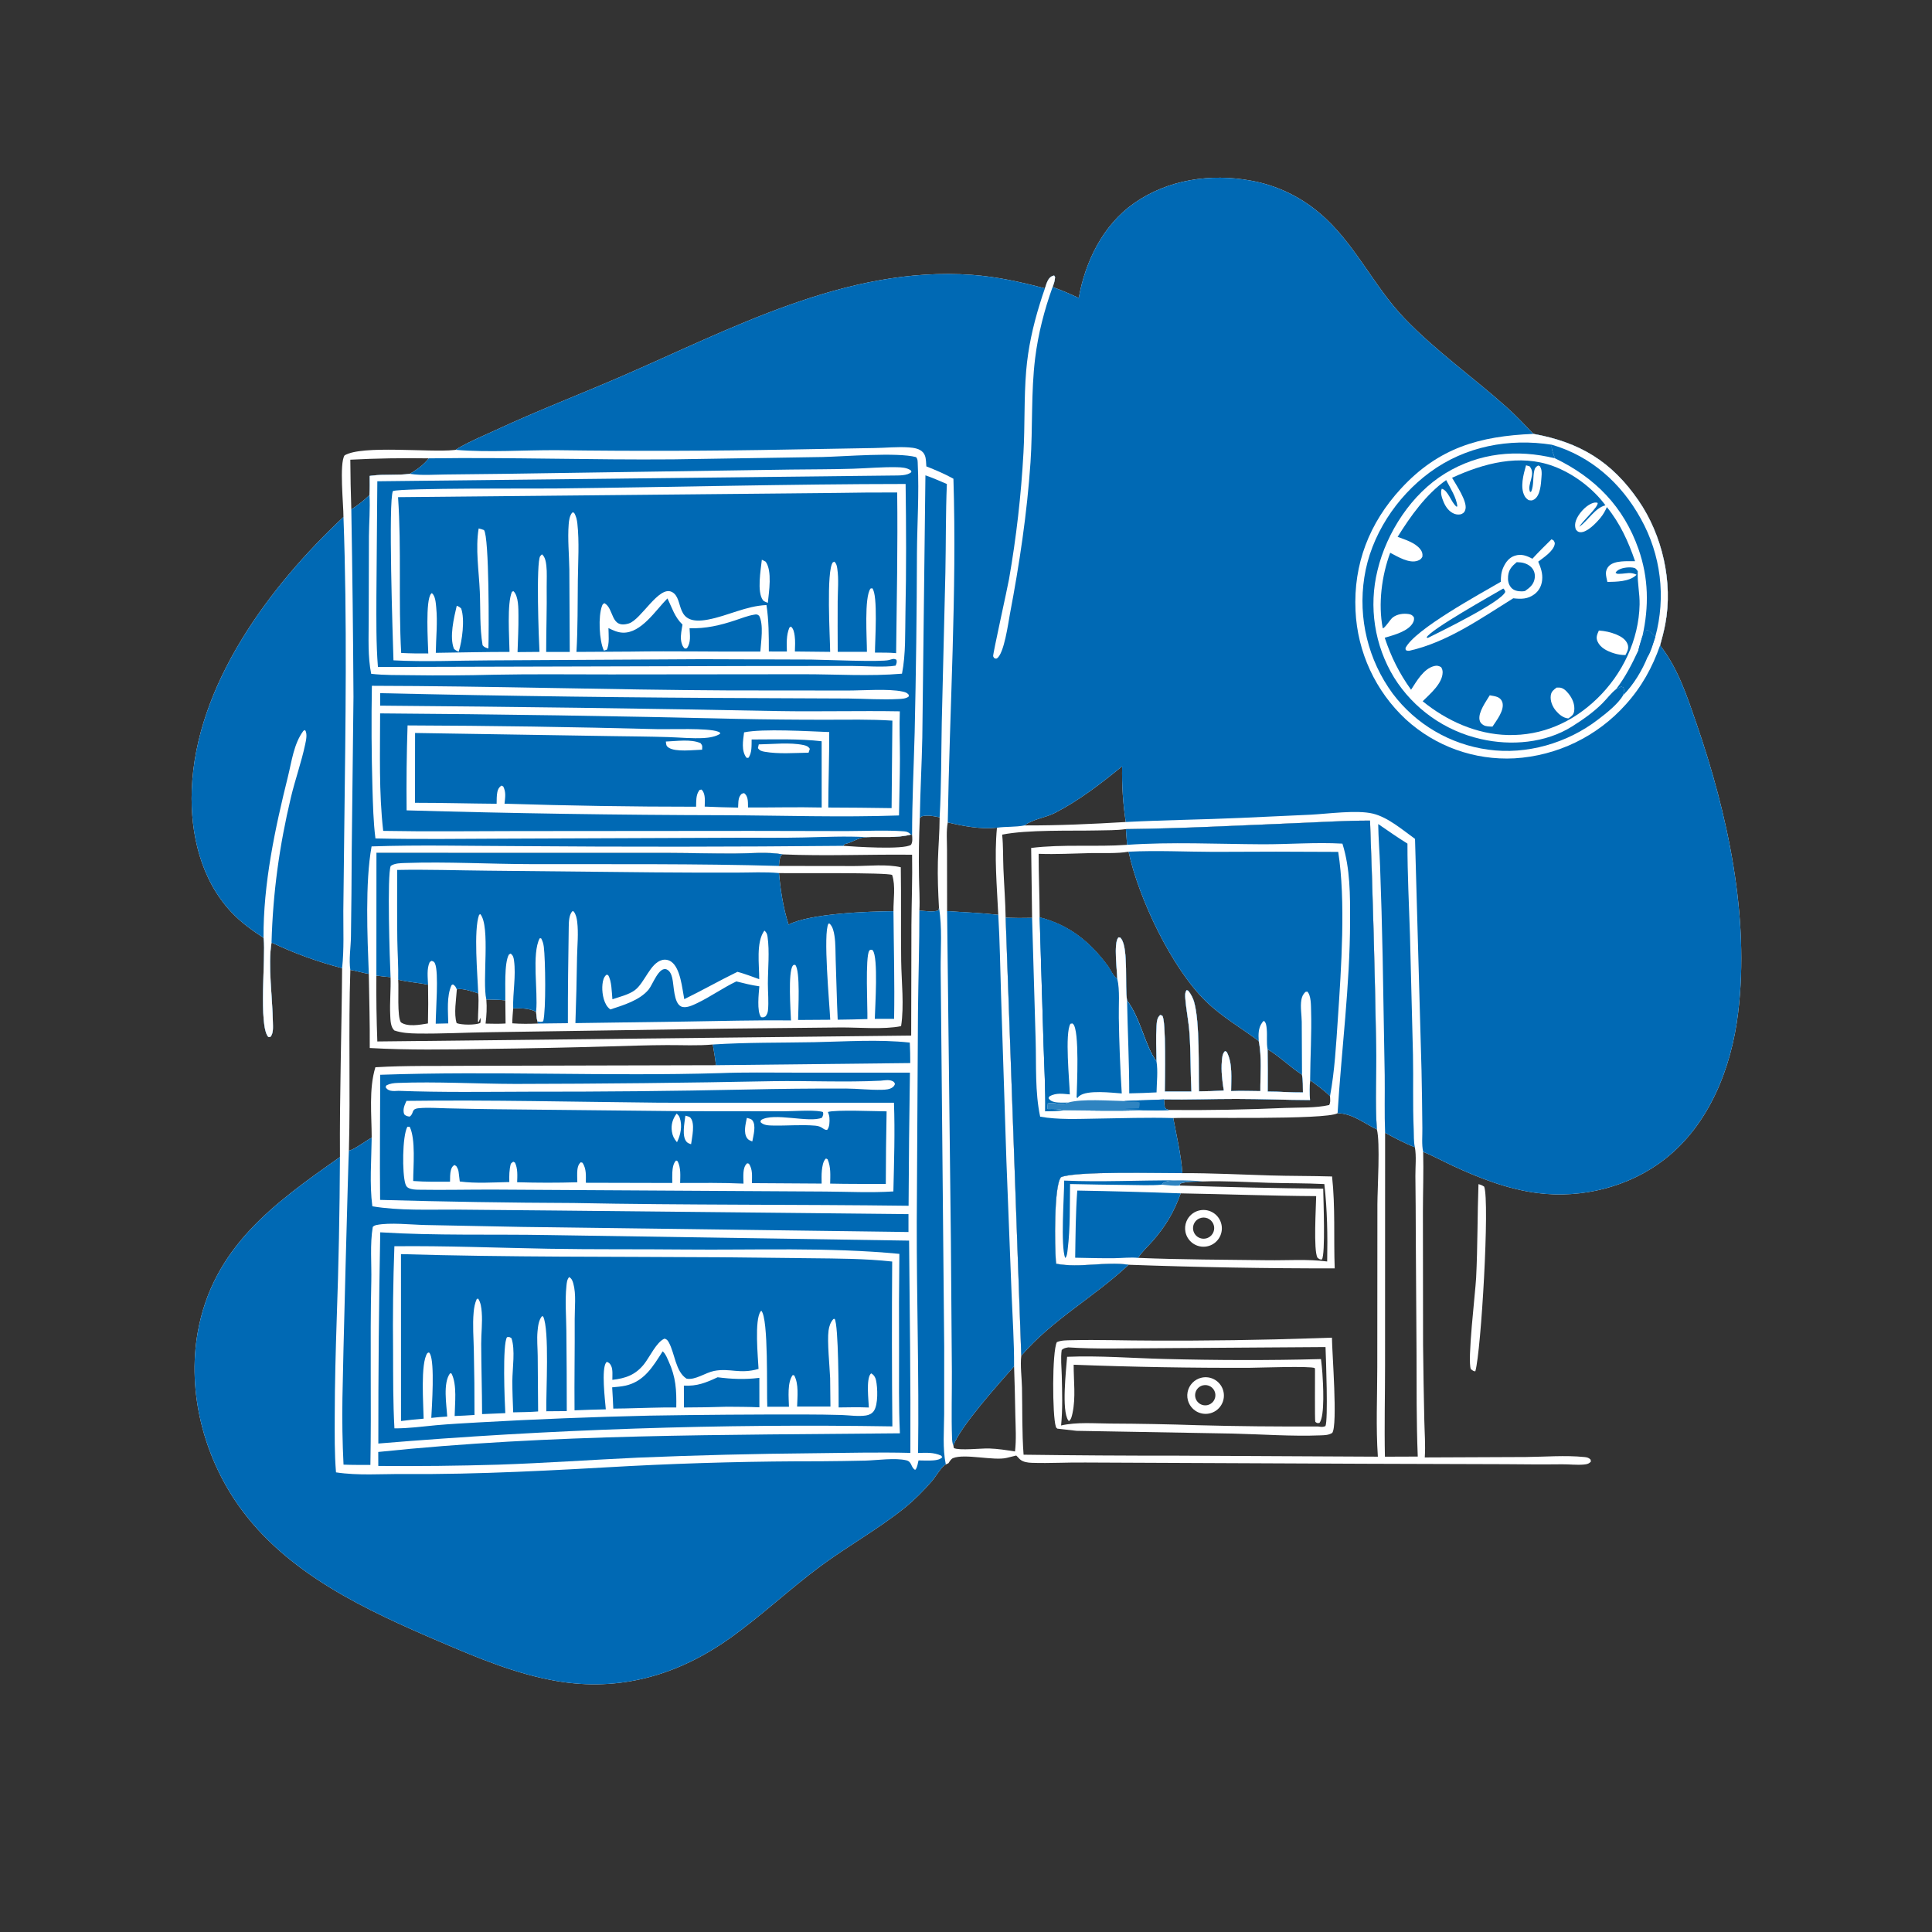 <?xml version="1.0" encoding="utf-8" ?>
<svg xmlns="http://www.w3.org/2000/svg" xmlns:xlink="http://www.w3.org/1999/xlink" width="1024" height="1024">
	<rect width="100%" height="100%" fill="#333333" stroke="none"/>
	<path fill="white" d="M571.762 157.93C575.172 138.573 584.643 119.286 600.973 107.788C618.993 95.101 641.669 91.817 663.042 95.744C676.35 98.138 688.793 103.992 699.121 112.718C717.742 128.217 727.694 151.303 744.392 168.705C761.097 186.115 780.669 199.824 798.564 215.835C803.582 220.324 808.086 225.107 812.736 229.962C837.168 234.371 854.152 244.509 868.424 265.256C881.11 283.696 886.8 308.61 882.65 330.676C881.926 334.527 880.945 338.292 879.88 342.06C889.418 354.246 894.126 368.9 899.122 383.355C915.796 431.596 927.454 485.791 921.231 536.96C917.702 565.978 905.977 595.974 882.342 614.415C863.496 629.119 838.41 635.368 814.816 632.331C799.146 630.314 783.943 624.41 769.694 617.756C764.601 615.378 759.507 612.59 754.307 610.493C754.575 621.085 754.191 631.621 754.173 642.208L754.254 712.749C754.4 726.062 754.619 739.374 754.912 752.685C755.043 759.183 755.604 766 755.157 772.474L808.695 772.248C818.838 772.146 829.603 771.244 839.693 772.253C841.075 772.391 841.904 772.549 842.973 773.516L843.252 774.596C842.229 775.815 841.174 776.075 839.6 776.227C835.756 776.597 831.808 776.066 827.948 776.111C817.836 776.226 807.785 776.152 797.655 776.051L722.808 775.818L575.5 775.166C565.993 775.034 556.417 775.643 546.936 775.33C544.801 775.259 542.246 774.954 540.583 773.467C540.172 773.099 539.831 772.682 539.452 772.286C539.182 772.005 538.9 771.737 538.625 771.461L533.641 772.691C526.81 774.382 511.301 770.287 505.101 772.847C504.054 773.279 503.303 774.635 502.712 775.528L501.296 776.199C499.161 777.092 495.696 782.989 493.949 784.998C489.588 790.013 484.709 794.981 479.518 799.162C465.31 810.608 449.237 819.441 434.616 830.302C418.191 842.502 403.285 856.659 386.579 868.486C359.148 887.907 328.486 896.743 295.09 890.999C273.611 887.304 253.625 878.923 233.701 870.393C194.076 853.429 151.912 834.175 126.323 797.803C107.967 771.711 99.183 737.742 104.801 706.139C112.81 661.091 145.292 637.764 180.178 613.274C179.967 579.92 181.092 546.497 181.325 513.133C168.452 509.814 155.926 505.268 143.92 499.557C141.9 511.579 144.482 529.304 144.634 541.922C144.664 544.374 145.022 547.805 143.225 549.677L142.209 549.617C136.923 543.832 140.891 507.044 139.764 497.686C139.739 497.476 139.709 497.267 139.681 497.058C133.548 493.056 127.82 488.963 122.76 483.607C106.505 466.402 100.797 442.002 101.625 418.871C103.622 363.064 142.878 310.699 182.044 274.018C182.077 267.64 179.758 245.612 182.631 241.358C191.787 235.803 227.766 239.916 240.665 238.529L241.511 238.434C242.112 238.002 242.679 237.632 243.319 237.262C249.54 233.665 256.489 230.86 263.019 227.822C284.502 217.825 306.466 209.376 328.19 199.996C387.351 174.449 448.551 140.854 515.129 145.685C528.349 146.644 541.053 149.456 553.831 152.843C554.367 151.236 554.852 149.363 555.824 147.955C556.541 146.914 557.477 146.202 558.72 146.038L559.216 146.9C559.109 148.835 558.572 150.339 557.894 152.144C562.714 153.793 567.154 155.799 571.762 157.93ZM529.101 484.866C528.392 469.565 526.935 453.989 528.411 438.703C519.791 439.619 510.682 437.881 502.336 435.908C501.469 440.465 501.946 445.828 501.936 450.478L501.983 482.897C510.983 483.552 520.141 483.851 529.101 484.866ZM505.303 766.15L505.576 767.505C508.326 768.925 520.272 767.595 524.151 767.713C528.8 767.854 533.385 768.586 537.972 769.305C538.721 763.01 538.284 756.643 538.153 750.324C538.008 741.611 537.786 732.9 537.487 724.192C529.575 733.187 509.026 755.896 505.303 766.15ZM487.512 433.522C487.046 443.842 486.902 454.174 487.08 464.502C487.157 470.505 487.599 476.614 487.289 482.608C490.014 482.789 495.052 483.628 497.46 482.443L497.673 481.092C497.232 473.039 496.895 464.867 497.097 456.803C497.295 448.916 498.025 441.114 498.024 433.205C494.768 432.549 491.826 431.854 488.523 432.678L487.512 433.522ZM541.296 718.565C540.68 723.81 541.562 730.135 541.675 735.498C541.925 747.304 541.633 759.252 542.521 771.022C569.506 771.387 596.494 771.555 623.482 771.528L730.298 772.066C729.2 756.383 729.99 740.224 729.985 724.479L730.049 638.22C730.087 629.774 731.598 605.365 729.774 598.627C728.71 583.866 729.707 568.757 729.386 553.941C728.694 514.264 727.615 474.593 726.148 434.937C713.26 434.915 700.415 435.731 687.543 436.251C657.321 437.471 626.998 439.115 596.753 439.443C591.755 440.142 586.641 440.042 581.601 440.152C567.241 440.464 544.64 439.675 531.162 442.374C531.789 448.358 531.585 454.469 531.834 460.483C532.192 469.112 532.866 477.781 533.013 486.411L541.296 718.565ZM199.489 517.088C199.384 528.727 199.552 540.366 199.993 551.997L482.947 548.873L483.073 490.25C483.158 477.814 483.66 465.48 483.425 453.023C460.633 452.762 437.634 453.824 414.873 452.843C406.908 451.373 397.285 452.378 389.129 452.398C377.861 452.425 366.598 452.114 355.33 452.073L199.532 452.04L199.489 517.088ZM734.035 772.075L751.443 772.01C750.702 753.524 750.852 734.994 750.785 716.496L750.397 655.073C750.379 644.477 750.309 633.881 750.185 623.285C750.15 618.479 750.775 612.765 749.914 608.063C744.466 605.961 739.273 603.166 734.137 600.402L734.107 723.692C734.104 739.793 733.694 755.982 734.035 772.075ZM483.434 442.537L482.857 442.344C475.015 444.348 467.22 443.334 459.233 443.702C454.956 443.837 451.889 446.491 447.748 447.393C447.042 448.138 447.172 447.775 447.039 448.307C452.532 448.725 478.915 450.533 482.883 447.74C483.804 446.13 483.512 444.323 483.434 442.537ZM186.203 270.009C189.655 267.801 192.88 265.255 195.828 262.409C196.021 259.017 195.985 255.646 195.94 252.25L196.381 252.191C196.626 252.16 196.872 252.135 197.117 252.102C203.824 251.214 210.563 252.043 217.222 251.131C221.195 248.829 224.358 246.501 227.289 242.935C213.515 242.714 199.425 242.922 185.675 243.653C185.724 252.44 185.9 261.227 186.203 270.009ZM185.685 514.069C184.61 546.011 185.793 577.949 184.92 609.862C187.476 609.508 194.221 604.417 197.002 602.999C196.997 590.997 195.416 577.224 198.962 565.667C215.442 564.678 231.934 565.091 248.435 564.892L379.471 564.576C379.066 560.905 378.403 557.254 377.812 553.608C369.837 554.343 361.55 553.885 353.52 553.918C343.3 553.959 333.096 554.333 322.879 554.612C301.09 555.242 279.295 555.687 257.498 555.947C236.953 556.269 216.504 556.629 195.974 555.47C196.085 542.416 195.676 529.253 195.472 516.194C192.202 515.657 188.998 514.604 185.685 514.069ZM596.673 435.679C595.19 425.909 594.552 416.029 594.765 406.15C583.692 415.2 572.025 424.209 559.259 430.8C554.077 433.475 547.662 434.038 542.981 437.498C560.718 437.562 578.969 436.747 596.673 435.679Z"/>
	<path fill="#0069B4" d="M571.762 157.93C575.172 138.573 584.643 119.286 600.973 107.788C618.993 95.101 641.669 91.817 663.042 95.744C676.35 98.138 688.793 103.992 699.121 112.718C717.742 128.217 727.694 151.303 744.392 168.705C761.097 186.115 780.669 199.824 798.564 215.835C803.582 220.324 808.086 225.107 812.736 229.962C837.168 234.371 854.152 244.509 868.424 265.256C881.11 283.696 886.8 308.61 882.65 330.676C881.926 334.527 880.945 338.292 879.88 342.06C889.418 354.246 894.126 368.9 899.122 383.355C915.796 431.596 927.454 485.791 921.231 536.96C917.702 565.978 905.977 595.974 882.342 614.415C863.496 629.119 838.41 635.368 814.816 632.331C799.146 630.314 783.943 624.41 769.694 617.756C764.601 615.378 759.507 612.59 754.307 610.493C753.453 606.809 753.94 601.751 753.877 597.925C753.797 587.784 753.65 577.643 753.438 567.504L749.99 444.625C743.407 439.903 735.739 433.203 727.69 431.243C719.184 429.172 703.85 431.341 694.71 431.804L657.51 433.511C637.248 434.422 616.913 434.627 596.673 435.679C595.19 425.909 594.552 416.029 594.765 406.15C583.692 415.2 572.025 424.209 559.259 430.8C554.077 433.475 547.662 434.038 542.981 437.498C538.176 438.456 533.233 438.024 528.411 438.703C519.791 439.619 510.682 437.881 502.336 435.908C503.317 375.296 507.215 314.336 505.336 253.74C500.698 251.157 495.916 249.138 490.985 247.203L490.9 245.994C490.77 243.841 490.743 241.566 489.257 239.827C487.468 237.734 484.257 237.317 481.692 237.133C475.7 236.704 469.343 237.388 463.318 237.468L417.969 238.265C377.117 239.048 336.255 239.162 295.4 238.606C277.492 238.495 259.376 239.904 241.511 238.434C242.112 238.002 242.679 237.632 243.319 237.262C249.54 233.665 256.489 230.86 263.019 227.822C284.502 217.825 306.466 209.376 328.19 199.996C387.351 174.449 448.551 140.854 515.129 145.685C528.349 146.644 541.053 149.456 553.831 152.843C554.367 151.236 554.852 149.363 555.824 147.955C556.541 146.914 557.477 146.202 558.72 146.038L559.216 146.9C559.109 148.835 558.572 150.339 557.894 152.144C562.714 153.793 567.154 155.799 571.762 157.93Z"/>
	<path fill="white" d="M812.736 229.962C837.168 234.371 854.152 244.509 868.424 265.256C881.11 283.696 886.8 308.61 882.65 330.676C881.926 334.527 880.945 338.292 879.88 342.06C875.777 353.818 870.027 364.175 861.643 373.435C846.533 390.354 825.339 400.602 802.694 401.938C781.518 403.048 760.782 395.615 745.134 381.304C729.033 366.331 719.452 345.636 718.45 323.672C717.299 298.93 725.789 277.159 742.513 258.996C762.467 237.326 784.074 231.156 812.736 229.962Z"/>
	<path fill="white" d="M860.295 368.482C857.536 373.258 851.376 378.015 846.985 381.386C830.705 393.883 809.128 400.192 788.715 397.32C768.569 394.556 750.362 383.856 738.146 367.6C725.146 349.891 719.738 327.731 723.118 306.024C726.483 283.992 740.057 263.404 757.889 250.305C776.637 236.533 799.765 232.157 822.558 235.726C843.271 241.8 859.325 256.115 869.653 274.914C880.316 293.977 883.073 316.463 877.332 337.537C876.166 340.992 875.138 344.952 873.296 348.094C870.466 355.216 865.75 363.056 860.295 368.482Z"/>
	<path fill="#0069B4" d="M860.295 368.482C857.536 373.258 851.376 378.015 846.985 381.386C830.705 393.883 809.128 400.192 788.715 397.32C768.569 394.556 750.362 383.856 738.146 367.6C725.146 349.891 719.738 327.731 723.118 306.024C726.483 283.992 740.057 263.404 757.889 250.305C776.637 236.533 799.765 232.157 822.558 235.726C821.922 237.44 823.533 241.191 824.156 242.907C803.984 238.003 784.058 239.916 766.045 250.873C748.184 261.738 734.96 282.142 730.115 302.259C725.347 321.61 728.499 342.064 738.871 359.082C749.23 375.661 765.791 387.408 784.862 391.704C800.819 395.392 819.145 393.893 833.221 385.043C838.871 381.49 844.441 377.592 849.19 372.881C851.58 370.511 853.965 367.279 856.573 365.274C857.45 364.81 858.336 364.36 859.229 363.925L860.447 364.349C860.969 366.007 860.752 366.534 860.353 368.129C860.325 368.245 860.314 368.364 860.295 368.482Z"/>
	<path fill="#0069B4" d="M822.558 235.726C843.271 241.8 859.325 256.115 869.653 274.914C880.316 293.977 883.073 316.463 877.332 337.537C876.337 336.387 875.254 335.425 874.05 334.503C873.236 333.88 873.26 334.086 872.311 334.212C871.944 335.032 871.566 335.751 871.042 336.478L870.532 337.177C874.037 321.475 873.812 306.328 868.449 291.044C860.547 268.531 845.433 253.162 824.156 242.907C823.533 241.191 821.922 237.44 822.558 235.726Z"/>
	<path fill="#0069B4" d="M870.532 337.177L871.042 336.478C871.566 335.751 871.944 335.032 872.311 334.212C873.26 334.086 873.236 333.88 874.05 334.503C875.254 335.425 876.337 336.387 877.332 337.537C876.166 340.992 875.138 344.952 873.296 348.094C870.466 355.216 865.75 363.056 860.295 368.482C860.314 368.364 860.325 368.245 860.353 368.129C860.752 366.534 860.969 366.007 860.447 364.349L859.229 363.925C858.336 364.36 857.45 364.81 856.573 365.274C861.558 358.746 864.878 352.139 868.342 344.753C868.938 342.22 869.803 339.68 870.532 337.177Z"/>
	<path fill="#0069B4" d="M870.532 337.177L871.042 336.478C871.566 335.751 871.944 335.032 872.311 334.212C873.26 334.086 873.236 333.88 874.05 334.503C875.254 335.425 876.337 336.387 877.332 337.537C876.166 340.992 875.138 344.952 873.296 348.094L872.907 347.663C873.081 346.709 873.112 345.775 873.151 344.808C872.213 343.278 871.358 342.997 869.816 342.128C869.576 342.853 869.662 342.531 869.486 343.34C869.297 344.212 869.016 344.212 868.342 344.753C868.938 342.22 869.803 339.68 870.532 337.177Z"/>
	<path fill="#0069B4" d="M769.625 253.235C786.359 245.549 805.373 240.423 823.391 247.112C833.861 250.999 844.293 258.811 850.913 267.814C845.256 269.302 841.811 275.876 837.023 279.224C838.875 276.065 847.219 268.67 846.8 266.546C845.586 266.103 844.508 266.461 843.366 266.964C840.077 268.417 836.537 272.462 835.318 275.822C834.702 277.519 834.666 278.879 835.187 280.586C836.001 281.505 836.331 282.027 837.673 282.088C841.256 282.253 846.193 277.019 848.36 274.353C849.774 272.613 850.775 270.814 851.678 268.771C858.719 277.455 863.004 286.934 866.626 297.447C862.648 297.53 855.848 296.907 852.8 299.964C851.84 300.927 851.171 302.411 851.169 303.776C851.166 305.3 851.629 306.961 851.949 308.448C856.723 308.333 863.396 308.342 867.123 304.913C867.228 304.817 867.317 304.705 867.414 304.601C864.036 303.012 862.058 304.069 858.638 304.122C857.584 304.138 857.04 304.317 856.282 303.566C856.607 303.066 856.622 302.98 857.149 302.539C859.108 300.897 862.898 300.517 865.316 300.824C866.892 301.023 867.155 301.514 868.064 302.76C868.052 303.009 868.038 303.259 868.03 303.509C867.839 309.014 869.136 314.726 869.022 320.353C868.64 339.174 859.945 357.297 846.479 370.298C833.479 382.849 817.413 389.989 799.238 389.577C782.639 389.201 766.779 382.064 754.047 371.677C757.945 367.789 764.491 362.329 764.623 356.458C764.648 355.343 764.393 354.574 763.846 353.624C762.527 352.852 761.589 352.652 760.075 353.04C754.498 354.47 750.839 361.065 747.891 365.575C741.628 356.867 737.328 348.191 733.932 338.023C738.585 336.623 746.877 334.569 749.079 329.679C749.496 328.753 749.505 328.212 749.422 327.229C748.692 326.13 747.965 325.669 746.637 325.462C743.765 325.013 740.47 325.491 738.142 327.304C736.821 328.333 733.953 333.059 732.889 332.997C730.398 320.157 732.306 305.169 736.837 292.983C740.682 294.969 746.943 298.88 751.477 297.161C752.736 296.684 753.28 296.236 753.899 295.064C754.09 293.457 753.77 292.37 752.79 291.108C750.079 287.619 744.783 286.034 740.767 284.545C747.546 273.666 755.894 261.892 766.501 254.456C768.593 258.537 772.05 263.844 772.41 268.416L771.965 268.534C769.04 266.161 767.602 259.899 764.168 259.047C763.26 261.187 764.28 264.007 765.142 266.062C766.278 268.769 768.111 271.319 770.97 272.38C772.015 272.768 773.687 272.886 774.721 272.404C775.956 271.828 776.376 271.208 776.715 269.899C777.787 265.758 771.748 256.92 769.625 253.235Z"/>
	<path fill="white" d="M822.331 285.829L823.474 286.501C823.819 287.19 824.167 287.535 824.042 288.338C823.463 292.069 818.122 295.529 815.292 297.677C816.663 300.931 817.759 303.961 817.359 307.573C817.033 310.52 815.673 313.169 813.275 314.959C809.741 317.597 806.202 317.58 802.061 317.1C784.747 327.863 767.29 340.287 747.124 344.881C746.045 344.981 745.976 344.97 745.061 344.542L744.938 343.491C749.724 333.627 784.269 314.913 795.463 308.359C795.492 305.578 795.63 303.3 796.803 300.713C798.055 297.95 799.873 295.519 802.863 294.554C806.348 293.429 809.131 294.519 812.213 296.144C815.438 292.57 818.92 289.224 822.331 285.829Z"/>
	<path fill="#0069B4" d="M803.893 297.957C804.611 297.988 805.329 298.022 806.044 298.103C808.4 298.37 810.851 299.485 812.273 301.445C813.432 303.044 813.731 305.016 813.343 306.93C812.722 309.987 810.693 311.554 808.264 313.259C807.614 313.394 807.098 313.44 806.434 313.442C804.479 313.446 802.246 312.994 800.921 311.413C799.427 309.631 799.104 307.541 799.328 305.271C799.663 301.868 801.366 300.053 803.893 297.957Z"/>
	<path fill="#0069B4" d="M796.783 311.931C797.529 312.678 797.566 312.759 797.823 313.715C795.601 319.203 763.181 334.896 756.782 338.123L756.121 337.88C757.829 333.874 791.48 315.043 796.783 311.931Z"/>
	<path fill="white" d="M847.431 334.194C850.707 334.421 853.677 335.065 856.725 336.314C859.138 337.304 861.748 338.889 862.672 341.484C863.454 343.683 862.511 345.281 861.52 347.203C859.342 347.189 857.387 346.892 855.307 346.223C851.934 345.137 848.267 343.453 846.74 340.02C845.74 337.77 846.521 336.294 847.431 334.194Z"/>
	<path fill="white" d="M825.04 364.433C825.518 364.421 825.997 364.4 826.475 364.425C828.543 364.534 830.028 366.049 831.278 367.557C833.418 370.14 834.844 373.51 834.343 376.923C834.046 378.949 832.848 379.652 831.304 380.758C831.16 380.75 831.014 380.754 830.871 380.734C828.405 380.401 826.259 378.593 824.7 376.757C822.826 374.552 821.552 371.527 821.944 368.59C822.225 366.484 823.469 365.615 825.04 364.433Z"/>
	<path fill="white" d="M789.595 368.524C790.95 368.759 792.526 368.968 793.805 369.494C795.015 370.004 795.932 371.031 796.303 372.29C797.489 376.459 793.186 381.846 791.047 385.122C789.615 385.091 787.599 385.093 786.341 384.354C785.215 383.693 784.44 382.899 784.185 381.574C783.399 377.485 787.619 371.831 789.595 368.524Z"/>
	<path fill="white" d="M808.831 246.623L810.684 247.133C814.428 251.385 809.079 256.707 810.996 260.815L811.597 260.506C813.026 257.066 812.377 253.015 813.214 249.402C813.557 247.921 814.004 247.509 815.247 246.721L816.162 247.086C817.056 248.6 817.116 249.568 817.113 251.308C817.084 251.87 817.048 252.432 817.005 252.993C816.757 256.402 816.443 262.607 813.198 264.677C811.972 265.46 811.533 265.284 810.177 265.068C809.315 264.446 808.661 263.933 808.133 262.992C805.52 258.332 807.466 251.456 808.831 246.623Z"/>
	<path fill="white" d="M553.831 152.843C554.367 151.236 554.852 149.363 555.824 147.955C556.541 146.914 557.477 146.202 558.72 146.038L559.216 146.9C559.109 148.835 558.572 150.339 557.894 152.144C553.529 164.221 550.234 177.022 548.658 189.775C546.397 208.077 547.433 226.617 546.194 244.999C544.363 272.183 540.326 298.901 535.247 325.632C534.424 329.966 532.201 346.616 528.357 348.966C527.831 349.288 527.468 348.968 526.938 348.788C526.756 348.445 526.463 348.141 526.393 347.76C526.189 346.644 533.975 311.685 534.797 307.009C538.667 284.842 541.225 262.465 542.456 239.996C543.27 225.563 542.695 210.964 543.892 196.582C544.895 184.519 547.488 172.8 551.065 161.26C551.936 158.449 552.823 155.607 553.831 152.843Z"/>
	<path fill="#0069B4" d="M497.673 481.092C499.442 491.459 498.523 502.997 498.569 513.519L499.04 562.587L500.447 714.049L500.422 749.505C500.384 758.158 499.519 767.714 501.296 776.199C499.161 777.092 495.696 782.989 493.949 784.998C489.588 790.013 484.709 794.981 479.518 799.162C465.31 810.608 449.237 819.441 434.616 830.302C418.191 842.502 403.285 856.659 386.579 868.486C359.148 887.907 328.486 896.743 295.09 890.999C273.611 887.304 253.625 878.923 233.701 870.393C194.076 853.429 151.912 834.175 126.323 797.803C107.967 771.711 99.183 737.742 104.801 706.139C112.81 661.091 145.292 637.764 180.178 613.274C180.05 641.947 179.478 670.616 178.461 699.272C177.908 716.316 177.444 733.291 177.417 750.349C177.401 760.384 177.263 770.374 178.087 780.383C189.855 782.176 202.091 781.182 213.936 781.269C254.073 781.563 293.881 779.283 333.927 777.029C367.552 775.303 401.216 774.461 434.885 774.504C442.817 774.449 450.749 774.333 458.679 774.155C464.827 773.98 474.527 772.573 480.368 773.998C483.432 774.746 482.65 777.585 484.952 779.019L485.374 778.799C486.225 777.39 486.462 775.65 486.837 774.051C489.481 774.074 492.266 774.251 494.894 774.019C496.4 773.886 498.432 773.544 499.425 772.321L498.87 771.536C494.755 769.684 491.015 769.981 486.598 770.1C487.162 729.175 485.809 688.296 485.908 647.375L486.543 536.371C486.721 518.446 487.338 500.538 487.289 482.608C490.014 482.789 495.052 483.628 497.46 482.443L497.673 481.092Z"/>
	<path fill="#0069B4" d="M139.681 497.058C133.548 493.056 127.82 488.963 122.76 483.607C106.505 466.402 100.797 442.002 101.625 418.871C103.622 363.064 142.878 310.699 182.044 274.018C184.045 328.739 183.132 383.752 182.482 438.495L181.967 482.812C181.92 492.715 182.404 503.315 181.325 513.133C168.452 509.814 155.926 505.268 143.92 499.557C141.9 511.579 144.482 529.304 144.634 541.922C144.664 544.374 145.022 547.805 143.225 549.677L142.209 549.617C136.923 543.832 140.891 507.044 139.764 497.686C139.739 497.476 139.709 497.267 139.681 497.058Z"/>
	<path fill="white" d="M139.681 497.058C139.494 468.468 145.768 439.147 152.628 411.546C154.65 403.411 155.697 394.25 160.794 387.364L161.7 386.932C163.011 388.949 162.228 392.309 161.749 394.563C159.74 404.022 156.46 413.126 154.215 422.522C148.081 448.199 144.643 473.126 143.92 499.557C141.9 511.579 144.482 529.304 144.634 541.922C144.664 544.374 145.022 547.805 143.225 549.677L142.209 549.617C136.923 543.832 140.891 507.044 139.764 497.686C139.739 497.476 139.709 497.267 139.681 497.058Z"/>
	<path fill="#0069B4" d="M501.983 482.897C510.983 483.552 520.141 483.851 529.101 484.866C529.961 499.008 530.113 513.249 530.575 527.414L533.422 615.469L536.165 685.878C536.668 698.611 537.555 711.456 537.487 724.192C529.575 733.187 509.026 755.896 505.303 766.15C504.758 764.844 504.645 763.559 504.596 762.159C504.184 750.468 504.563 738.606 504.511 726.897L503.989 657.221L501.983 482.897Z"/>
	<path fill="#0069B4" d="M490.498 251.932C494.362 253.255 498.104 254.938 501.86 256.538C501.198 272.204 501.392 287.946 501.07 303.629L499.157 382.94C498.844 399.648 498.969 416.526 498.024 433.205C494.768 432.549 491.826 431.854 488.523 432.678L487.512 433.522C487.752 419.345 488.555 405.164 488.843 390.982L490.498 251.932Z"/>
	<path fill="#0069B4" d="M227.289 242.935C270.475 242.31 313.616 243.839 356.788 243.466L435.883 242.224C447.662 241.967 475.549 239.602 485.511 242.276C486.508 243.326 486.364 244.7 486.433 246.111C487.195 261.634 486.114 277.463 486.007 293.006C485.915 324.757 485.51 356.506 484.792 388.249C484.313 406.354 483.426 424.421 483.434 442.537L482.857 442.344C475.015 444.348 467.22 443.334 459.233 443.702C454.956 443.837 451.889 446.491 447.748 447.393C447.042 448.138 447.172 447.775 447.039 448.307C389.24 448.864 331.438 448.912 273.639 448.45C248.022 448.396 222.566 447.731 196.94 448.616C193.475 467.803 194.714 496.455 195.472 516.194C192.202 515.657 188.998 514.604 185.685 514.069C184.832 508.708 185.937 501.94 186.012 496.423C186.231 481.137 186.37 465.85 186.428 450.563L187.351 369.396C187.166 336.265 186.783 303.136 186.203 270.009C189.655 267.801 192.88 265.255 195.828 262.409C196.021 259.017 195.985 255.646 195.94 252.25L196.381 252.191C196.626 252.16 196.872 252.135 197.117 252.102C203.824 251.214 210.563 252.043 217.222 251.131C221.195 248.829 224.358 246.501 227.289 242.935Z"/>
	<path fill="white" d="M217.222 251.131C217.371 251.156 217.52 251.182 217.67 251.205C223.595 252.085 230.15 251.541 236.153 251.49L268.611 251.125L419.23 248.872C430.178 248.729 441.19 248.778 452.128 248.436C459.806 248.196 467.644 247.469 475.312 247.634C477.806 247.687 480.702 247.828 482.777 249.34L483.076 250.155C481.061 252.219 476.082 252.002 473.299 252.037L199.994 255.084L199.501 316.057C199.482 328.579 199.316 341.032 200.311 353.527L396.141 353.004L451.379 352.961C457.838 352.958 468.937 353.845 474.684 352.797C475.185 351.585 475.457 351.003 475.142 349.704C473.954 349.027 473.447 349.203 472.141 349.554C471.842 349.635 471.549 349.74 471.25 349.823C467.054 350.994 436.605 349.662 429.787 349.576L372.045 349.383L259.143 350.021C242.285 350.07 225.386 350.898 208.546 349.99C208.182 337.972 205.744 265.226 208.265 260.272C212.978 258.578 283.921 259.007 293.75 258.902C355.818 258.241 417.927 256.558 479.992 256.517C480.302 279.245 480.389 301.814 479.908 324.545C479.682 335.241 480.147 346.551 478.077 357.064C461.017 358.545 443.125 357.345 425.976 357.357L323.556 357.461C303.01 357.473 282.415 357.207 261.875 357.613C247.217 358.001 232.553 358.088 217.892 357.874C210.926 357.771 203.657 357.932 196.73 357.13C194.885 347.894 195.41 338.263 195.421 328.881L195.544 284.138C195.607 276.995 196.251 269.517 195.828 262.409C196.021 259.017 195.985 255.646 195.94 252.25L196.381 252.191C196.626 252.16 196.872 252.135 197.117 252.102C203.824 251.214 210.563 252.043 217.222 251.131Z"/>
	<path fill="#0069B4" d="M444.167 261.25C454.619 261.06 465.073 260.984 475.527 261.025C475.868 289.476 475.31 317.759 474.963 346.195C471.243 345.825 467.482 345.906 463.746 345.9C463.715 340.36 465.459 315.097 462.302 311.784L461.385 311.947C457.966 316.697 459.502 338.312 459.491 345.493L444.005 345.489C443.952 336.574 443.945 327.658 443.985 318.742C444.031 313.097 444.622 306.936 443.78 301.381C443.536 299.769 443.362 298.884 442.289 297.686L441.458 298.034C437.823 302.213 439.959 338.406 440.001 345.503L421.305 345.304C421.389 342.583 421.566 339.736 421.2 337.035C420.965 335.307 420.592 333.172 419.18 332.084L418.378 332.676C416.687 336.864 416.979 340.898 417.061 345.327L407.498 345.302C407.497 336.993 407.505 328.932 406.247 320.693C395.307 321.168 385.874 326.393 375.282 328.39C356.719 331.891 363.049 317.272 356.11 313.753C349.149 310.223 339.841 328.49 333.243 330.46C323.366 333.41 325.672 322.479 320.309 319.672C319.531 320.262 319.434 320.195 319.063 321.195C317.028 326.677 317.528 339.453 320.08 344.847L321.634 344.362C323.122 341.385 322.528 336.126 322.492 332.891C324.942 334.089 327.364 335.246 330.141 335.328C339.917 335.617 347.493 323.443 353.757 317.172C356.252 322.214 357.543 327.028 361.741 331.043C361.33 333.529 360.685 336.568 360.934 339.07C361.096 340.702 361.668 342.731 362.985 343.771L364.035 343.621C366.342 340.565 365.628 336.57 365.472 332.97C374.02 333.247 381.549 331.477 389.608 328.809C392.854 327.734 396.244 326.372 399.613 325.808C401.055 325.566 401.222 325.522 402.351 326.345C404.855 331.103 403.352 339.98 403 345.339C380.112 345.51 357.252 344.99 334.365 345.362L305.537 345.527C306.276 332.883 306.109 320.144 306.271 307.48C306.396 297.812 307.083 287.19 306.027 277.592C305.792 275.452 305.397 273.579 304.244 271.749L303.393 271.595C301.924 273.183 301.578 275.774 301.415 277.861C300.806 285.654 301.65 293.944 301.764 301.777L301.983 345.53L289.483 345.526C289.479 334.047 289.904 322.591 289.754 311.106C289.706 307.412 290.002 303.491 289.581 299.827C289.35 297.813 288.923 295.116 287.246 293.806C287.114 293.937 286.415 294.625 286.322 294.762C284.08 298.078 285.55 339.083 285.939 345.519L274.309 345.619C274.514 339.164 274.861 332.655 274.784 326.198C274.741 322.553 274.907 316.02 272.16 313.347L271.358 313.612C268.631 319.787 269.966 337.952 270.057 345.522C257.024 345.521 244.011 345.839 230.981 346.015C231.075 338.006 231.999 329.891 231.202 321.902C230.967 319.55 230.787 315.9 228.897 314.357C228.763 314.47 228.615 314.568 228.495 314.696C225.388 318.002 226.849 340.612 226.995 346.346C222.195 346.373 217.431 346.347 212.635 346.083C211.12 318.598 212.842 290.981 210.977 263.506L444.167 261.25Z"/>
	<path fill="white" d="M253.697 280.095C254.679 280.286 255.573 280.597 256.514 280.934C259.338 284.398 259.148 335.748 258.857 343.715C257.556 343.313 256.68 343.102 255.786 341.991C254.207 332.714 254.705 322.935 254.307 313.557C253.849 302.797 251.92 290.747 253.697 280.095Z"/>
	<path fill="white" d="M242.079 321.077C243.126 321.411 243.634 321.774 244.434 322.522C246.481 328.388 244.952 339.617 243.129 345.423C242.082 345.023 241.454 344.671 240.628 343.911C238.082 337.69 240.614 327.392 242.079 321.077Z"/>
	<path fill="white" d="M403.789 296.678C404.475 296.972 405.15 297.364 405.811 297.706C409.393 302.608 407.543 313.784 406.962 319.546C406.172 319.176 404.876 318.798 404.357 318.092C401.105 313.665 403.241 302.039 403.789 296.678Z"/>
	<path fill="white" d="M197.104 363.487C260.204 363.608 323.28 365.627 386.38 365.936L449.465 365.994C457.47 365.993 470.951 364.932 478.342 366.531C479.482 366.778 480.498 367.026 481.327 367.898C481.864 368.463 481.677 368.38 481.586 369.231C480.095 370.327 478.088 370.398 476.298 370.495C467.594 370.965 458.574 370.334 449.843 370.229L404.5 370.032C336.821 369.818 269.145 368.94 201.483 367.395L201.509 374.006C271.874 374.557 342.236 375.518 412.59 376.887C434.023 377.248 455.478 376.654 476.92 377.02C476.621 385.386 476.994 393.84 476.983 402.22C476.969 412.216 476.616 422.212 476.494 432.208C445.699 433.288 414.67 432.206 383.852 432.086C327.73 431.971 271.612 431.111 215.513 429.507C215.358 414.498 215.526 399.488 216.016 384.487C260.1 384.64 304.181 385.299 348.25 386.463C354.962 386.635 375.313 385.76 380.528 387.769C381.397 388.104 381.376 387.953 381.779 388.837C379.519 390.442 375.74 391.034 372.98 391.181C366.812 391.511 360.343 390.867 354.157 390.674C344.205 390.363 334.208 390.305 324.249 390.154L219.997 388.494L219.94 425.494C234.37 425.493 248.793 425.9 263.222 426.008C263.27 423.991 263.189 421.753 263.602 419.78C263.922 418.252 264.528 417.229 265.773 416.361L266.737 416.854C268.289 419.964 267.75 422.639 267.409 425.976C301.243 427.046 335.09 427.581 368.941 427.579C369.031 424.932 368.816 421.615 370.346 419.33C370.944 418.436 370.606 418.738 371.768 418.479C371.91 418.615 372.067 418.735 372.192 418.885C374.016 421.07 373.538 424.837 373.506 427.513C379.407 427.77 385.312 427.949 391.217 428.051C391.323 426.234 391.188 423.486 392.17 421.909C392.89 420.755 393.156 420.56 394.397 420.386C394.562 420.522 394.74 420.644 394.891 420.794C396.682 422.578 396.395 425.641 396.461 427.99C409.501 428.044 422.455 427.689 435.512 428L435.49 392.88C423.333 391.466 410.614 391.942 398.377 391.937C398.316 394.984 398.622 399.229 396.614 401.703L395.667 401.625C392.779 397.914 393.84 392.469 394.373 388.165C404.469 386.108 428.186 387.598 439.511 388.009C439.531 401.343 439.059 414.673 439.008 428.009C450.194 428.04 461.379 428.143 472.563 428.32L472.982 381.95C461.22 381.179 449.325 381.481 437.539 381.472C421.774 381.486 406.01 381.332 390.249 381.01C327.331 379.508 264.402 378.541 201.467 378.11C201.467 398.713 200.77 419.898 203.103 440.384C226.559 440.818 250.066 440.508 273.528 440.487L398.082 440.384L448.688 440.488C458.77 440.465 469.184 439.895 479.239 440.62C480.9 440.74 481.651 441.265 482.857 442.344C475.015 444.348 467.22 443.334 459.233 443.702C448.097 443.074 436.975 443.632 425.84 443.88C414.866 444.124 403.794 443.989 392.811 444.007L267.928 444.49C244.92 444.565 222.001 444.905 198.992 444.388C197.874 435.596 197.69 426.635 197.405 417.783C196.894 399.689 196.794 381.586 197.104 363.487Z"/>
	<path fill="white" d="M402.161 394.543C409.555 394.444 418.606 393.362 425.841 394.885C427.373 395.207 428.357 395.589 429.227 396.9L428.57 398.934C421.118 399.064 412.695 399.733 405.345 398.457C403.687 398.169 402.709 397.891 401.714 396.517L402.161 394.543Z"/>
	<path fill="white" d="M352.911 393.035C358.486 392.842 366.168 391.603 371.332 393.894C372.46 395.262 372.193 395.636 372.138 397.356C367.585 397.452 358.077 398.753 354.348 396.23C352.955 395.288 353.132 394.549 352.911 393.035Z"/>
	<path fill="white" d="M596.753 439.443C626.998 439.115 657.321 437.471 687.543 436.251C700.415 435.731 713.26 434.915 726.148 434.937C727.615 474.593 728.694 514.264 729.386 553.941C729.707 568.757 728.71 583.866 729.774 598.627C722.884 595.359 716.892 590.149 708.944 590.038C702.66 593.68 634.007 592.08 621.847 592.598C623.611 602.077 626.047 612.186 626.682 621.788C642.123 621.742 657.567 622.549 673 623.005C684.005 623.329 695.02 623.232 706.021 623.558C707.798 639.672 706.83 656.086 707.42 672.271C671 672.307 634.582 671.664 598.186 670.343C579.925 687.505 557.765 699.365 541.296 718.565L533.013 486.411C537.684 486.579 542.359 486.603 547.031 486.484L546.539 449.432C563.45 447.345 580.469 448.978 597.365 447.78L596.753 439.443ZM598.186 670.343C634.582 671.664 671 672.307 707.42 672.271C706.83 656.086 707.798 639.672 706.021 623.558C695.02 623.232 684.005 623.329 673 623.005C657.567 622.549 642.123 621.742 626.682 621.788C615.101 621.866 569.859 620.595 562.363 623.942C558.493 628.537 559.054 661.045 559.629 668.267C559.67 668.786 559.726 669.303 559.796 669.819C572.524 672.184 585.607 668.521 598.186 670.343ZM671.909 578.526C678.137 578.526 684.362 579.084 690.577 579.014C690.542 575.872 690.629 572.715 690.093 569.611C683.719 565.504 678.408 560.061 671.841 556.125C671.974 563.591 671.997 571.059 671.909 578.526ZM551.038 486.212C566.613 490.24 577.448 498.903 586.995 511.7C588.548 513.782 590.058 517.507 592.198 518.875C592.046 514.369 590.246 500.057 592.602 497.094C592.685 496.99 592.793 496.909 592.889 496.817C594.031 496.989 593.649 496.719 594.317 497.61C598.131 502.702 596.138 523.096 597.372 530.293C604.64 539.931 606.808 554.31 612.963 562.594C612.9 556.416 612.588 549.946 612.985 543.786C613.127 541.596 613.205 539.461 614.923 537.949C615.124 538.011 615.842 538.221 615.996 538.334C618.134 539.913 617.438 573.713 617.369 578.526L631.469 578.525C630.941 568.265 631.156 557.98 630.456 547.716C630.035 541.55 628.749 535.523 628.252 529.39C628.133 527.921 627.958 525.979 628.953 524.779L629.834 525.119C631.258 526.997 632.282 528.839 632.926 531.122C635.989 541.966 635.175 566.052 635.495 578.43C639.894 578.424 644.25 578.256 648.641 577.981C647.8 573.055 647.185 567.498 647.599 562.51C647.748 560.718 647.859 558.31 649.332 557.079L650.195 557.559C653.396 563.459 652.526 571.742 652.518 578.299C657.661 578.07 662.867 578.279 668.016 578.313C667.954 569.697 668.891 560.191 667.146 551.749C657.755 544.752 647.788 539.069 639.283 530.846C621.132 513.294 603.458 476.157 598.166 451.415C591.901 452.496 584.815 452.024 578.43 452.15C569.146 452.333 559.784 452.901 550.502 452.538C550.484 463.775 551.018 474.986 551.038 486.212ZM694.397 572.491C694.059 576.04 694.057 579.488 694.331 583.044C681.323 583.002 668.34 582.462 655.333 582.448C642.54 582.434 629.686 582.949 616.909 582.716C616.991 584.498 616.824 586.433 618.037 587.859L619.631 588.32C640.163 588.511 660.696 588.146 681.208 587.226C688.567 586.928 697.341 587.336 704.491 585.685C705.301 584.278 704.993 582.551 704.935 580.981C701.744 577.821 697.969 575.203 694.397 572.491Z"/>
	<path fill="white" d="M626.682 621.788C642.123 621.742 657.567 622.549 673 623.005C684.005 623.329 695.02 623.232 706.021 623.558C707.798 639.672 706.83 656.086 707.42 672.271C671 672.307 634.582 671.664 598.186 670.343C585.607 668.521 572.524 672.184 559.796 669.819C559.726 669.303 559.67 668.786 559.629 668.267C559.054 661.045 558.493 628.537 562.363 623.942C569.859 620.595 615.101 621.866 626.682 621.788ZM625.148 628.36C650.534 629.22 675.93 629.779 701.329 630.037C701.418 636.131 702.57 664.674 700.638 667.567C699.394 667.596 699.302 667.357 698.287 666.598C696.096 662.718 697.512 639.85 697.602 633.969C673.65 633.831 649.741 632.923 625.805 632.507C622.201 642.46 617.868 649.871 610.851 657.853C608.348 660.701 605.22 663.528 603.212 666.702C626.016 667.655 649.015 667.642 671.845 667.951C682.308 668.093 693.048 667.264 703.432 668.613C703.697 655.023 703.504 641.088 701.925 627.578C692.116 627.073 682.292 627.206 672.477 626.91C660.922 626.563 649.203 625.798 637.649 626.189C633.847 626.406 629.338 626.097 625.723 627.273C625.579 627.528 625.193 628.083 625.148 628.36Z"/>
	<path fill="white" d="M635.133 641.699C640.268 640.198 645.652 643.117 647.195 648.239C648.739 653.362 645.863 658.77 640.754 660.355C638.129 661.169 635.281 660.837 632.914 659.44C630.547 658.043 628.881 655.71 628.325 653.018C627.932 651.111 628.119 649.13 628.862 647.33C629.99 644.599 632.297 642.528 635.133 641.699ZM640.256 656.045C643.056 654.777 644.314 651.492 643.078 648.679C641.841 645.865 638.571 644.57 635.744 645.774C633.886 646.565 632.597 648.294 632.369 650.3C632.14 652.306 633.007 654.28 634.639 655.469C636.272 656.658 638.417 656.878 640.256 656.045Z"/>
	<path fill="#0069B4" d="M570.976 631.017C589.257 631.328 607.534 631.825 625.805 632.507C622.201 642.46 617.868 649.871 610.851 657.853C608.348 660.701 605.22 663.528 603.212 666.702C599.21 666.303 594.811 666.818 590.77 666.871C583.808 666.963 576.827 666.752 569.866 666.618C570.059 654.784 570.105 642.819 570.976 631.017Z"/>
	<path fill="#0069B4" d="M564.049 625.734C583.904 626.602 603.885 625.509 623.762 625.628C621.476 625.849 617.748 625.537 616.168 627.427C616.036 627.586 615.923 627.759 615.8 627.924C609.839 628.413 603.605 628.115 597.615 628.053C587.463 627.955 577.311 627.793 567.161 627.566C566.983 638.866 567.289 650.885 565.899 662.099C565.733 663.443 565.605 665.953 564.557 666.767C562.069 660.089 564.017 634.343 564.049 625.734Z"/>
	<path fill="#2F84C1" d="M623.762 625.628C628.414 625.585 633.016 625.734 637.649 626.189C633.847 626.406 629.338 626.097 625.723 627.273C625.579 627.528 625.193 628.083 625.148 628.36C622.115 628.671 618.844 628.166 615.8 627.924C615.923 627.759 616.036 627.586 616.168 627.427C617.748 625.537 621.476 625.849 623.762 625.628Z"/>
	<path fill="#0069B4" d="M533.013 486.411C537.684 486.579 542.359 486.603 547.031 486.484L548.915 551.414C549.303 564.795 548.527 578.707 551.302 591.854C560.757 593.552 571.394 593.039 580.985 592.889C594.584 592.676 608.252 592.219 621.847 592.598C623.611 602.077 626.047 612.186 626.682 621.788C615.101 621.866 569.859 620.595 562.363 623.942C558.493 628.537 559.054 661.045 559.629 668.267C559.67 668.786 559.726 669.303 559.796 669.819C572.524 672.184 585.607 668.521 598.186 670.343C579.925 687.505 557.765 699.365 541.296 718.565L533.013 486.411Z"/>
	<path fill="#0069B4" d="M596.753 439.443C626.998 439.115 657.321 437.471 687.543 436.251C700.415 435.731 713.26 434.915 726.148 434.937C727.615 474.593 728.694 514.264 729.386 553.941C729.707 568.757 728.71 583.866 729.774 598.627C722.884 595.359 716.892 590.149 708.944 590.038C711.045 556.038 715.498 522.439 715.568 488.274C715.596 474.45 715.691 460.462 711.511 447.144C697.313 446.338 683.005 447.551 668.789 447.482C645.094 447.368 621.009 446.159 597.365 447.78L596.753 439.443Z"/>
	<path fill="#0069B4" d="M598.166 451.415C613.221 450.668 628.217 451.453 643.271 451.501C665.275 451.352 687.28 451.357 709.284 451.517C713.334 477.17 710.892 513.376 709.093 539.933C708.176 553.471 707.429 567.629 704.935 580.981C701.744 577.821 697.969 575.203 694.397 572.491C694.059 576.04 694.057 579.488 694.331 583.044C681.323 583.002 668.34 582.462 655.333 582.448C642.54 582.434 629.686 582.949 616.909 582.716C616.991 584.498 616.824 586.433 618.037 587.859L619.631 588.32C615.001 588.657 610.323 588.473 605.684 588.416C591.965 588.948 577.952 588.585 564.219 588.46C560.819 588.797 557.417 588.903 554.004 589.026C554.174 577.44 553.47 565.77 553.114 554.188L551.038 486.212C566.613 490.24 577.448 498.903 586.995 511.7C588.548 513.782 590.058 517.507 592.198 518.875C592.046 514.369 590.246 500.057 592.602 497.094C592.685 496.99 592.793 496.909 592.889 496.817C594.031 496.989 593.649 496.719 594.317 497.61C598.131 502.702 596.138 523.096 597.372 530.293C604.64 539.931 606.808 554.31 612.963 562.594C612.9 556.416 612.588 549.946 612.985 543.786C613.127 541.596 613.205 539.461 614.923 537.949C615.124 538.011 615.842 538.221 615.996 538.334C618.134 539.913 617.438 573.713 617.369 578.526L631.469 578.525C630.941 568.265 631.156 557.98 630.456 547.716C630.035 541.55 628.749 535.523 628.252 529.39C628.133 527.921 627.958 525.979 628.953 524.779L629.834 525.119C631.258 526.997 632.282 528.839 632.926 531.122C635.989 541.966 635.175 566.052 635.495 578.43C639.894 578.424 644.25 578.256 648.641 577.981C647.8 573.055 647.185 567.498 647.599 562.51C647.748 560.718 647.859 558.31 649.332 557.079L650.195 557.559C653.396 563.459 652.526 571.742 652.518 578.299C657.661 578.07 662.867 578.279 668.016 578.313C667.954 569.697 668.891 560.191 667.146 551.749C657.755 544.752 647.788 539.069 639.283 530.846C621.132 513.294 603.458 476.157 598.166 451.415ZM671.909 578.526C678.137 578.526 684.362 579.084 690.577 579.014C690.542 575.872 690.629 572.715 690.093 569.611C683.719 565.504 678.408 560.061 671.841 556.125C671.974 563.591 671.997 571.059 671.909 578.526Z"/>
	<path fill="#0069B4" d="M554.004 589.026C554.174 577.44 553.47 565.77 553.114 554.188L551.038 486.212C566.613 490.24 577.448 498.903 586.995 511.7C588.548 513.782 590.058 517.507 592.198 518.875C592.046 514.369 590.246 500.057 592.602 497.094C592.685 496.99 592.793 496.909 592.889 496.817C594.031 496.989 593.649 496.719 594.317 497.61C598.131 502.702 596.138 523.096 597.372 530.293C604.64 539.931 606.808 554.31 612.963 562.594C612.9 556.416 612.588 549.946 612.985 543.786C613.127 541.596 613.205 539.461 614.923 537.949C615.124 538.011 615.842 538.221 615.996 538.334C618.134 539.913 617.438 573.713 617.369 578.526L631.469 578.525C630.941 568.265 631.156 557.98 630.456 547.716C630.035 541.55 628.749 535.523 628.252 529.39C628.133 527.921 627.958 525.979 628.953 524.779L629.834 525.119C631.258 526.997 632.282 528.839 632.926 531.122C635.989 541.966 635.175 566.052 635.495 578.43C639.894 578.424 644.25 578.256 648.641 577.981C647.8 573.055 647.185 567.498 647.599 562.51C647.748 560.718 647.859 558.31 649.332 557.079L650.195 557.559C653.396 563.459 652.526 571.742 652.518 578.299C657.661 578.07 662.867 578.279 668.016 578.313C667.954 569.697 668.891 560.191 667.146 551.749C666.965 548.262 666.839 544.939 669.023 541.926C669.368 541.45 669.507 541.385 669.92 541.076C671.12 542.073 671.251 543.914 671.394 545.433C671.72 548.916 671.203 552.744 671.841 556.125C671.974 563.591 671.997 571.059 671.909 578.526C678.137 578.526 684.362 579.084 690.577 579.014C690.542 575.872 690.629 572.715 690.093 569.611L689.954 541.564C689.903 537.874 689.131 533.651 689.733 530.05C690.037 528.232 690.604 527.065 691.882 525.759L692.864 525.552C694.937 527.492 694.818 532.863 694.899 535.574C695.266 547.835 694.465 560.207 694.397 572.491C694.059 576.04 694.057 579.488 694.331 583.044C681.323 583.002 668.34 582.462 655.333 582.448C642.54 582.434 629.686 582.949 616.909 582.716C616.991 584.498 616.824 586.433 618.037 587.859L619.631 588.32C615.001 588.657 610.323 588.473 605.684 588.416C591.965 588.948 577.952 588.585 564.219 588.46C560.819 588.797 557.417 588.903 554.004 589.026Z"/>
	<path fill="white" d="M592.198 518.875C592.046 514.369 590.246 500.057 592.602 497.094C592.685 496.99 592.793 496.909 592.889 496.817C594.031 496.989 593.649 496.719 594.317 497.61C598.131 502.702 596.138 523.096 597.372 530.293C604.64 539.931 606.808 554.31 612.963 562.594C612.9 556.416 612.588 549.946 612.985 543.786C613.127 541.596 613.205 539.461 614.923 537.949C615.124 538.011 615.842 538.221 615.996 538.334C618.134 539.913 617.438 573.713 617.369 578.526L631.469 578.525C630.941 568.265 631.156 557.98 630.456 547.716C630.035 541.55 628.749 535.523 628.252 529.39C628.133 527.921 627.958 525.979 628.953 524.779L629.834 525.119C631.258 526.997 632.282 528.839 632.926 531.122C635.989 541.966 635.175 566.052 635.495 578.43C639.894 578.424 644.25 578.256 648.641 577.981C647.8 573.055 647.185 567.498 647.599 562.51C647.748 560.718 647.859 558.31 649.332 557.079L650.195 557.559C653.396 563.459 652.526 571.742 652.518 578.299C657.661 578.07 662.867 578.279 668.016 578.313C667.954 569.697 668.891 560.191 667.146 551.749C666.965 548.262 666.839 544.939 669.023 541.926C669.368 541.45 669.507 541.385 669.92 541.076C671.12 542.073 671.251 543.914 671.394 545.433C671.72 548.916 671.203 552.744 671.841 556.125C671.974 563.591 671.997 571.059 671.909 578.526C678.137 578.526 684.362 579.084 690.577 579.014C690.542 575.872 690.629 572.715 690.093 569.611L689.954 541.564C689.903 537.874 689.131 533.651 689.733 530.05C690.037 528.232 690.604 527.065 691.882 525.759L692.864 525.552C694.937 527.492 694.818 532.863 694.899 535.574C695.266 547.835 694.465 560.207 694.397 572.491C694.059 576.04 694.057 579.488 694.331 583.044C681.323 583.002 668.34 582.462 655.333 582.448C642.54 582.434 629.686 582.949 616.909 582.716C616.991 584.498 616.824 586.433 618.037 587.859L619.631 588.32C615.001 588.657 610.323 588.473 605.684 588.416C591.965 588.948 577.952 588.585 564.219 588.46C561.186 587.751 558.37 587.762 555.277 587.805C555.218 586.781 555.242 585.861 555.361 584.843C558.88 583.978 561.831 586.056 565.682 584.563C565.824 584.508 565.965 584.449 566.106 584.392C563.771 584.38 561.011 584.606 558.743 584.054C557.372 583.721 556.445 583.226 555.724 582.022L556.317 581.022C559.932 579.132 563.1 579.722 567.025 580.052C566.847 572.757 564.297 547.718 567.343 542.632L568.34 542.431C568.478 542.53 568.629 542.612 568.755 542.727C572.252 545.929 570.777 575.834 570.627 581.736L570.87 581.656L570.698 582.569L570.82 581.613L570.964 582.075C571.325 581.624 571.563 581.286 572.036 580.911C576.316 577.52 589.352 579.204 594.559 579.547C593.72 566.174 593.199 552.784 592.996 539.387C592.856 533.334 593.612 524.617 592.198 518.875Z"/>
	<path fill="#0069B4" d="M597.372 530.293C604.64 539.931 606.808 554.31 612.963 562.594C613.822 567.62 613.076 573.813 612.996 578.994C608.174 579.245 603.348 579.414 598.52 579.501C598.522 563.102 597.671 546.692 597.372 530.293Z"/>
	<path fill="#2F84C1" d="M595.844 583.566C602.86 583.138 609.892 583.157 616.909 582.716C616.991 584.498 616.824 586.433 618.037 587.859L619.631 588.32C615.001 588.657 610.323 588.473 605.684 588.416C591.965 588.948 577.952 588.585 564.219 588.46C561.186 587.751 558.37 587.762 555.277 587.805C555.218 586.781 555.242 585.861 555.361 584.843C558.88 583.978 561.831 586.056 565.682 584.563C565.824 584.508 565.965 584.449 566.106 584.392C573.295 582.278 587.921 583.451 595.844 583.566Z"/>
	<path fill="#0069B4" d="M595.844 583.566C602.86 583.138 609.892 583.157 616.909 582.716C616.991 584.498 616.824 586.433 618.037 587.859L619.631 588.32C615.001 588.657 610.323 588.473 605.684 588.416C602.526 587.951 599.23 587.843 596.044 587.607C598.561 587.563 601.099 587.587 603.611 587.432C604.012 586.322 604.063 585.519 604.043 584.342C601.875 583.425 598.735 584.265 596.273 583.677C596.13 583.643 595.987 583.603 595.844 583.566Z"/>
	<path fill="#0069B4" d="M201.536 653.154C231.026 654.984 260.907 654.081 290.451 654.608L481.833 657.558C482.16 695.073 482.691 732.544 482.522 770.068C465.456 769.626 448.282 770.074 431.208 770.246C400.145 770.516 369.09 771.294 338.053 772.579C313.439 773.721 288.859 775.473 264.228 776.299C242.992 776.936 221.746 777.165 200.502 776.984L200.48 769.569C292.292 759.958 384.779 760.632 476.967 759.681C476.289 745.181 476.536 730.612 476.523 716.098C476.422 698.924 476.476 681.75 476.683 664.577C438.962 660.951 400.333 662.642 362.459 662.265C338.591 662.027 314.701 662.287 290.839 661.862C263.581 661.376 236.293 660.245 209.033 660.535C208.36 679.093 208.128 697.665 208.338 716.235C208.383 729.84 208.3 743.469 209.057 757.058C216.486 757.127 223.793 756.061 231.177 755.395C238.658 754.72 246.179 754.346 253.677 753.903C283.873 752.192 314.095 750.996 344.332 750.313C371.823 749.858 399.317 749.655 426.812 749.702C433.198 749.707 439.585 749.797 445.969 749.972C450.126 750.112 454.909 750.868 458.992 750.233C460.624 749.979 462.163 749.262 463.131 747.875C465.528 744.446 465.175 735.462 464.302 731.527C463.946 729.923 463.185 728.731 461.754 727.915C461.637 728.019 461.504 728.107 461.404 728.228C459.03 731.085 460.359 742.186 460.512 746.013C455.173 745.781 449.839 745.898 444.498 745.974C444.498 738.98 444.474 702.097 442.374 699.016L441.72 699.107C440.168 700.799 439.458 702.951 439.15 705.208C438.364 710.967 439.726 724.071 439.991 730.439L440.155 745.496L422.483 745.488C422.617 740.435 423.456 733.51 420.93 728.957L420.151 728.823C417.182 732.74 418.044 740.792 418.165 745.597L406.681 745.621C406.265 737.127 407.426 698.869 403.506 694.712C403.398 694.823 403.274 694.92 403.18 695.043C399.798 699.485 401.737 719.326 402.046 725.556C391.979 728.463 386.942 724.978 378.501 726.617C373.938 727.502 368.41 731.66 363.876 730.707C358.019 727.008 357.659 717.155 354.472 711.482C353.863 710.399 353.445 709.835 352.217 709.505C348.016 711.177 344.293 719.34 341.417 722.961C336.834 728.733 331.601 730.562 324.557 731.344C324.541 729.165 324.886 725.975 323.951 723.988C323.414 722.846 322.803 722.196 321.635 721.822C321.519 721.93 321.387 722.023 321.289 722.146C318.653 725.44 320.687 742.102 321.091 746.983C315.57 747.053 310.035 747.318 304.516 747.502C304.366 731.376 304.694 715.238 304.6 699.108C304.565 693.164 305.465 686.032 303.879 680.328C303.47 678.859 303.017 677.629 301.662 676.873C300.484 678.233 300.388 679.942 300.208 681.711C299.423 689.411 300.11 697.688 300.183 705.44C300.336 719.597 300.408 733.754 300.402 747.912L289.555 748.002C289.343 737.855 291.304 704.973 287.905 697.797L287.279 697.588C285.509 699.685 285.175 702.86 284.914 705.52C284.495 709.803 284.957 714.373 284.997 718.691L285.215 748.101C280.829 748.455 276.396 748.455 271.997 748.564C271.806 743.05 271.54 737.514 271.556 731.997C271.576 725.471 273.2 715.255 271.074 709.254C269.979 708.586 269.988 708.565 268.723 708.74C266.244 712.373 267.47 742.861 267.822 748.992C263.722 749.204 259.621 749.376 255.517 749.507C255.488 737.099 255.088 724.695 255.042 712.287C255.021 706.72 255.766 701.099 255.329 695.55C255.133 693.063 254.845 690.397 253.421 688.286L252.691 688.514C251.657 690.743 251.262 693.13 251.04 695.561C250.432 702.21 251.02 709.263 251.147 715.951C251.398 727.287 251.514 738.625 251.492 749.963C247.99 750.208 244.484 750.392 240.976 750.515C241.055 743.979 242.368 733.958 239.311 728.006L238.549 727.865C234.679 733.057 236.671 744.45 237.034 750.8C234.21 750.923 231.408 751.225 228.597 751.516C228.922 745.117 230.462 722.568 227.955 717.633C227.593 716.921 227.689 717.036 227.144 716.857L226.513 717.186C222.741 722.479 224.459 744.697 224.535 751.927C220.527 752.237 216.528 752.652 212.542 753.171L212.524 664.709C269.121 666.396 325.909 665.996 382.533 666.383L429.521 666.892C443.981 667.056 458.487 667.064 472.876 668.644C472.674 697.767 472.706 726.892 472.972 756.015C382.061 754.535 291.133 757.569 200.523 765.104C200.493 727.785 200.83 690.466 201.536 653.154Z"/>
	<path fill="white" d="M199.532 452.04L355.33 452.073C366.598 452.114 377.861 452.425 389.129 452.398C397.285 452.378 406.908 451.373 414.873 452.843C413.678 453.542 413.701 453.635 413.364 455.046C413.057 456.325 412.983 457.659 412.875 458.967L452.739 459.017C460.549 459.004 469.818 457.924 477.437 459.66C477.703 476.199 477.418 492.743 477.644 509.283C477.797 520.426 479.295 532.918 477.598 543.877C468.435 545.742 455.303 544.524 445.727 544.57L384.541 545.203L260.093 547.082C247.151 547.234 234.151 547.986 221.215 547.79C217.147 547.728 212.884 547.5 209.012 546.163C206.965 544.3 206.957 540.634 206.831 538.031C206.505 531.305 207.213 524.605 207.006 517.913C204.492 517.714 201.986 517.438 199.489 517.088L199.532 452.04ZM417.96 490.069C429.362 484.123 460.292 483.051 473.556 482.958C473.465 476.954 474.779 469.459 472.853 463.745C469.938 462.346 420.959 462.957 412.883 462.758C413.663 471.825 415.18 481.379 417.96 490.069ZM271.991 534.43C271.79 537.079 271.532 539.731 271.53 542.388C276.111 542.73 280.555 542.676 285.134 542.498L284.862 541.377C284.37 539.749 284.315 537.957 284.135 536.266C280.179 534.264 276.301 534.443 271.991 534.43ZM253.465 526.507C250.964 525.678 244.502 523.487 242.13 524.423C241.827 529.61 240.431 537.37 242.037 542.28C244.737 543.309 251.936 543.367 254.538 542.216C254.862 541.202 254.766 540.494 254.632 539.449L253.713 541.691L253.313 541.464C253.325 536.382 253.909 531.624 253.465 526.507ZM257.361 542.532C260.901 542.603 264.428 542.707 267.965 542.482L267.825 530.216C264.542 529.805 261.079 529.869 257.767 529.739C258.125 533.976 257.887 538.316 257.361 542.532ZM211.055 519.265C211.437 524.144 210.393 538.777 212.48 541.851C216.096 544.414 222.622 543.142 226.824 542.445C226.991 535.605 227.008 528.764 226.877 521.924C221.639 520.834 216.251 520.528 211.055 519.265Z"/>
	<path fill="#0069B4" d="M199.532 452.04L355.33 452.073C366.598 452.114 377.861 452.425 389.129 452.398C397.285 452.378 406.908 451.373 414.873 452.843C413.678 453.542 413.701 453.635 413.364 455.046C413.057 456.325 412.983 457.659 412.875 458.967C369.094 457.706 325.136 458.104 281.332 458.01C259.303 457.963 237.018 456.651 215.031 457.399C212.511 457.485 209.159 457.446 207.088 458.982C205.112 463.624 206.58 509.502 207.006 517.913C204.492 517.714 201.986 517.438 199.489 517.088L199.532 452.04Z"/>
	<path fill="#0069B4" d="M210.508 461.086C226.505 460.77 242.473 461.327 258.463 461.474L346.611 462.37C361.196 462.49 375.781 462.532 390.367 462.498C397.775 462.501 405.525 462.041 412.883 462.758C413.663 471.825 415.18 481.379 417.96 490.069C429.362 484.123 460.292 483.051 473.556 482.958C473.694 501.967 474.229 521.004 473.889 540.012L463.656 540.016C463.817 533.67 465.581 507.348 462.578 503.741C462.467 503.608 462.321 503.507 462.192 503.39C461.466 503.425 461.219 503.229 460.74 503.885C458.534 506.905 459.884 534.47 459.74 540.116C454.493 540.291 449.243 540.406 443.993 540.462C443.501 529.99 443.332 519.51 442.933 509.034C442.77 504.769 442.935 500.183 442.282 495.973C441.935 493.736 441.392 491.101 439.663 489.512L439.123 489.526C436.151 494.408 439.677 532.426 440.047 540.487L423.007 540.602C423.049 535.483 424.29 514.395 421.48 511.387C420.575 511.475 420.622 511.26 420.155 511.905C417.622 515.406 419.036 535.597 419.241 540.853C400.4 540.64 381.587 541.175 362.75 541.452L304.979 542.265C305.389 530.579 305.679 518.89 305.848 507.198C305.978 501.17 306.659 494.492 305.924 488.535C305.682 486.573 305.29 484.752 304.112 483.142L303.463 482.88C301.587 484.689 301.485 488.62 301.447 491.142C301.191 508.164 300.949 525.289 300.988 542.312L285.134 542.498L284.862 541.377C284.37 539.749 284.315 537.957 284.135 536.266C280.179 534.264 276.301 534.443 271.991 534.43C271.735 526.062 273.577 517.321 272.423 508.978C272.208 507.421 271.917 506.363 270.642 505.422L269.749 505.911C267.109 510.322 267.969 524.542 267.825 530.216C264.542 529.805 261.079 529.869 257.767 529.739C255.472 519.877 260.021 491.148 254.589 484.507L253.936 484.854C250.94 492.99 253.129 516.8 253.465 526.507C250.964 525.678 244.502 523.487 242.13 524.423C241.467 523.008 241.4 522.612 240.042 521.751L239.321 522.157C236.63 528.04 237.506 536.065 237.586 542.427L230.94 542.581C230.924 536.071 232.636 515.484 230.581 510.736C230.109 509.645 229.793 509.642 228.752 509.274L227.764 509.907C226.09 513.362 226.749 518.188 226.877 521.924C221.639 520.834 216.251 520.528 211.055 519.265C211.206 512.266 210.682 505.195 210.586 498.191C210.415 485.828 210.509 473.45 210.508 461.086Z"/>
	<path fill="white" d="M284.135 536.266L284.186 535.784C285.188 525.346 281.762 505.56 286.028 497.34L286.791 497.303C287.606 498.753 288.013 500.163 288.229 501.817C289.084 508.382 289.448 535.376 287.932 541.259C286.782 541.88 286.116 541.548 284.862 541.377C284.37 539.749 284.315 537.957 284.135 536.266Z"/>
	<path fill="white" d="M405.141 493.231C406.263 494.16 406.611 495.057 406.815 496.464C407.949 504.284 407.008 513.335 406.99 521.279C406.979 525.949 407.512 530.979 407.029 535.598C406.901 536.818 406.518 537.645 405.801 538.649C404.671 539.251 404.638 539.323 403.389 539.11C401.025 536.083 402.176 526.474 402.469 522.758C398.337 522.224 394.321 521.165 390.283 520.169C383.146 523.581 376.615 528.288 369.478 531.701C367.217 532.782 363.389 534.665 360.924 533.409C357.011 531.415 357.247 522.273 356.308 518.387C355.893 516.67 355.177 514.647 353.445 513.862C349.273 511.969 345.963 521.85 343.791 524.476C339.029 530.233 330.256 532.811 323.474 535.034C322.97 534.623 322.485 534.192 322.071 533.688C319.663 530.752 318.919 525.333 319.325 521.664C319.531 519.795 319.937 517.874 321.44 516.625L322.305 516.813C324.249 519.855 324.221 525.996 324.588 529.627C328.279 528.383 333.293 527.19 336.443 524.84C341.766 520.867 344.541 510.5 350.939 508.828C352.565 508.417 354.289 508.717 355.679 509.655C360.718 513.07 361.563 524.034 362.678 529.579C372.157 524.943 381.371 519.726 390.846 515.081C394.769 516.126 398.582 517.609 402.399 518.986C402.459 511.341 400.593 499.474 405.141 493.231Z"/>
	<path fill="white" d="M697.541 709.273L705.96 708.995C705.995 716.781 709.094 755.272 706.126 759.467C704.16 760.664 702.297 760.676 700.04 760.766C684.693 761.38 669.014 760.206 653.651 759.83L570.574 758.367C567.191 757.94 563.803 757.553 560.41 757.206C559.705 756.492 559.829 756.809 559.612 756.143C557.725 750.32 557.602 716.274 560.156 711.357C562.473 710.33 565.483 710.403 567.992 710.341C582.131 709.997 596.362 710.546 610.514 710.535C639.528 710.677 668.543 710.256 697.541 709.273ZM562.403 755.529C570.682 753.64 580.012 754.465 588.48 754.515C603.933 754.58 619.384 754.871 634.828 755.39C656.014 755.99 677.404 756.126 698.604 756.072C700.229 756.263 700.97 756.498 702.507 755.872C704.008 752.693 702.787 719.955 702.555 713.974L610.403 714.596C595.728 714.607 580.835 715.107 566.2 714.142C564.634 714.454 563.954 714.451 562.725 715.511C562.092 719.856 562.646 724.556 562.752 728.947C562.966 737.773 563.276 746.73 562.403 755.529Z"/>
	<path fill="white" d="M565.585 719.132C582.641 718.436 599.934 719.836 616.995 720.276C644.574 720.987 672.575 721.083 700.155 720.341C700.445 722.832 700.727 725.335 700.9 727.837C701.237 732.718 702.341 750.744 699.31 754.19C698.09 754.345 698.149 754.328 697.135 753.621C696.782 752.677 697.053 729.095 696.977 725.875L696.867 725.117C694.659 723.921 667.25 724.928 662.379 724.96C631.266 725.072 600.154 724.53 569.064 723.334C569.024 731.73 570.253 740.739 568.452 748.983C568.148 750.375 567.776 752.417 566.541 753.223C566.426 753.092 566.295 752.973 566.196 752.829C562.562 747.536 565.091 726.046 565.585 719.132Z"/>
	<path fill="white" d="M636.959 730.178C641.853 729.131 646.74 731.977 648.247 736.749C649.084 739.4 648.744 742.283 647.313 744.667C645.883 747.051 643.499 748.707 640.766 749.216C638.296 749.676 635.744 749.16 633.646 747.778C630.379 745.625 628.724 741.721 629.448 737.876C630.172 734.031 633.133 730.996 636.959 730.178ZM640.768 744.499C643.385 743.477 644.774 740.612 643.955 737.924C643.135 735.236 640.384 733.633 637.641 734.245C635.671 734.684 634.113 736.191 633.607 738.145C633.102 740.1 633.734 742.173 635.244 743.513C636.754 744.853 638.888 745.234 640.768 744.499Z"/>
	<path fill="#0069B4" d="M381.748 568.776C394.661 568.274 407.626 568.514 420.548 568.514L482.282 568.516C481.917 592.037 481.678 615.56 481.566 639.083C422.432 638.33 363.251 638.795 304.125 637.615C269.9 637.484 235.678 636.936 201.466 635.973C201.22 613.878 201.509 591.755 201.526 569.656C261.422 567.561 321.855 570.56 381.748 568.776Z"/>
	<path fill="white" d="M215.434 583.491C260.294 582.905 305.125 584.029 349.975 584.457L473.816 584.477C474.397 600.143 473.864 615.818 473.511 631.482C461.496 632.27 449.443 631.611 437.414 631.544L372.297 631.159L262.479 630.512C248.946 630.455 235.345 630.808 221.826 630.575C220.096 630.545 218.221 630.472 216.635 629.712C215.594 629.213 215.181 628.517 214.841 627.412C213.147 621.911 213.173 602.313 215.913 597.204L217.147 597.205C220.408 603.905 219.01 618.261 219 625.959C225.507 626.444 232.003 626.36 238.522 626.317C238.575 624.373 238.477 622.053 238.999 620.172C239.355 618.889 239.74 618.164 240.858 617.467L241.841 618.065C242.536 619.208 242.945 619.95 243.097 621.312L243.687 626.207C252.249 627.355 261.333 626.683 269.953 626.515C269.85 623.182 269.885 620.054 270.743 616.81C271.125 616.352 271.557 616.07 272.036 615.721L272.945 616.212C274.493 619.382 274.212 623.175 274.099 626.612C284.728 626.935 295.364 626.94 305.993 626.629C305.962 624.496 305.812 622.233 306.018 620.114C306.168 618.58 306.618 616.982 307.869 616.009L308.785 616.32C310.875 619.671 310.519 623.081 310.504 626.891L356.332 627.001C356.309 625.161 356.253 623.296 356.346 621.459C356.449 619.429 356.792 616.474 358.378 615.07L359.173 615.47C360.948 619.188 360.563 622.989 360.484 627.004C371.675 626.99 382.894 626.822 394.075 627.334C394.025 625.328 393.908 623.259 394.071 621.258C394.21 619.543 394.666 617.697 396.028 616.557L396.936 616.787C399.043 619.871 398.55 623.513 398.52 627.085L435.482 627.322C435.469 625.043 435.369 622.679 435.604 620.413C435.805 618.473 436.207 615.307 437.794 614.019L438.646 614.451C440.445 618.639 440.064 622.87 440.003 627.337C449.826 627.56 459.669 627.48 469.495 627.522C469.522 614.693 469.664 601.865 469.922 589.039C464.463 589.016 442.589 588.093 438.817 589.379C439.225 590.414 439.559 591.409 439.624 592.531C439.737 594.497 439.747 597.353 438.382 598.897C436.181 598.915 436.038 596.964 432.137 596.625C424.752 595.985 417.158 596.72 409.744 596.559C407.374 596.507 404.774 596.513 403.057 594.72L403.345 593.653C410.027 589.407 429.121 595.368 435.701 592.382C436.193 591.116 436.571 590.718 436.169 589.39C435.917 589.317 435.432 589.165 435.144 589.115C430.007 588.231 420.458 589.01 414.906 589.01L362.5 588.952L262.796 587.92C254.206 587.807 245.616 587.647 237.028 587.439C232.077 587.332 226.867 586.915 221.937 587.378C217.629 587.782 219.684 590.084 217.106 591.828C215.808 591.618 215.182 591.53 214.23 590.593C213.33 587.982 214.37 585.881 215.434 583.491Z"/>
	<path fill="white" d="M466.781 572.788C468.573 572.632 471.141 572.148 472.831 572.922C473.87 573.398 473.954 573.54 474.346 574.539C474.067 575.264 473.813 575.731 473.174 576.228C471.594 577.457 469.347 577.559 467.429 577.612C461.086 577.788 454.637 576.972 448.273 576.949C430.672 576.904 413.072 577.08 395.476 577.479C356.989 578.289 318.495 578.667 280 578.614C257.098 578.676 234.117 579.026 211.23 578.164C209.899 578.25 208.325 578.374 207.007 578.086C205.82 577.826 204.986 577.235 204.367 576.197L204.839 575.249C206.793 574.257 208.628 574.057 210.792 573.975C231.488 573.189 252.537 574.459 273.271 574.506C318.737 574.433 364.202 573.946 409.659 573.044C428.675 572.753 447.785 573.718 466.781 572.788Z"/>
	<path fill="white" d="M363.262 591.331C364.161 591.603 365.353 591.739 365.977 592.471C368.527 595.465 366.766 602.814 366.292 606.46C365.503 606.188 364.672 605.954 364.061 605.346C361.185 602.486 362.847 595.047 363.262 591.331Z"/>
	<path fill="white" d="M358.608 590.242C359.416 590.885 359.914 591.444 360.266 592.437C361.75 596.634 360.744 601.549 358.819 605.405C357.279 603.615 356.509 602.143 356.128 599.789C355.557 596.253 356.498 593.083 358.608 590.242Z"/>
	<path fill="white" d="M395.846 592.499C396.766 592.755 398.161 593.012 398.758 593.772C400.915 596.52 399.29 601.844 398.736 604.989C397.642 604.569 396.6 604.214 395.94 603.206C393.964 600.192 395.193 595.776 395.846 592.499Z"/>
	<path fill="#0069B4" d="M184.92 609.862C187.476 609.508 194.221 604.417 197.002 602.999C196.857 615.096 195.794 627.325 197.35 639.362C211.739 641.759 227.052 641.053 241.585 641.119L295.271 641.611L481.51 643.521L481.511 653L276.381 650.287L225.339 649.281C217.904 649.123 206.556 647.832 199.599 649.273C198.769 649.445 198.211 649.698 197.581 650.285C196.021 659.474 197.007 669.738 196.796 679.062C196.064 711.516 196.889 743.998 196.316 776.451C191.578 776.413 186.81 776.487 182.076 776.287C181.491 764.517 181.298 752.731 181.498 740.949C181.608 728.725 184.703 610.398 184.92 609.862Z"/>
	<path fill="#0069B4" d="M730.479 436.766C735.609 440.27 740.697 443.863 745.98 447.135C745.956 463.256 746.798 479.406 747.313 495.518L748.905 559.054C749.19 572.248 748.709 585.447 749.305 598.636C749.443 601.687 749.226 605.102 749.914 608.063C744.466 605.961 739.273 603.166 734.137 600.402C733.723 590.292 734.042 580.129 733.923 570.009L732.832 507.07C732.51 490.979 732.053 474.891 731.461 458.807C731.189 451.471 730.579 444.1 730.479 436.766Z"/>
	<path fill="#0069B4" d="M377.812 553.608C395.616 552.464 413.709 552.714 431.559 552.376C448.209 552.061 465.636 550.783 482.212 552.593C482.348 556.213 482.493 559.825 482.451 563.448L379.471 564.576C379.066 560.905 378.403 557.254 377.812 553.608Z"/>
	<path fill="#0069B4" d="M351.224 716.239C351.347 716.346 351.481 716.441 351.594 716.558C352.883 717.878 353.594 719.795 354.351 721.448C358.27 730.003 358.596 736.78 358.439 745.984C349.427 745.899 340.387 746.309 331.375 746.498L325.053 746.589C324.941 742.833 324.664 739.07 324.46 735.318C326.795 735.09 329.224 734.93 331.518 734.417C341.519 732.184 346.14 724.181 351.224 716.239Z"/>
	<path fill="#0069B4" d="M380.357 729.983C388.003 730.965 394.801 731.252 402.475 730.291L402.491 745.899C396.766 745.622 391.015 745.657 385.283 745.594C377.693 745.845 370.099 745.979 362.505 745.995L362.472 734.406C369.482 734.793 374.08 732.882 380.357 729.983Z"/>
	<path fill="white" d="M783.621 627.626C784.822 627.917 785.602 628.256 786.638 628.929C789.666 636.806 785.039 716.189 781.967 726.784C780.989 726.898 780.414 726.242 779.61 725.715C777.574 721.604 781.994 684.947 782.379 677.249C783.206 660.74 783.031 644.155 783.621 627.626Z"/>
</svg>
